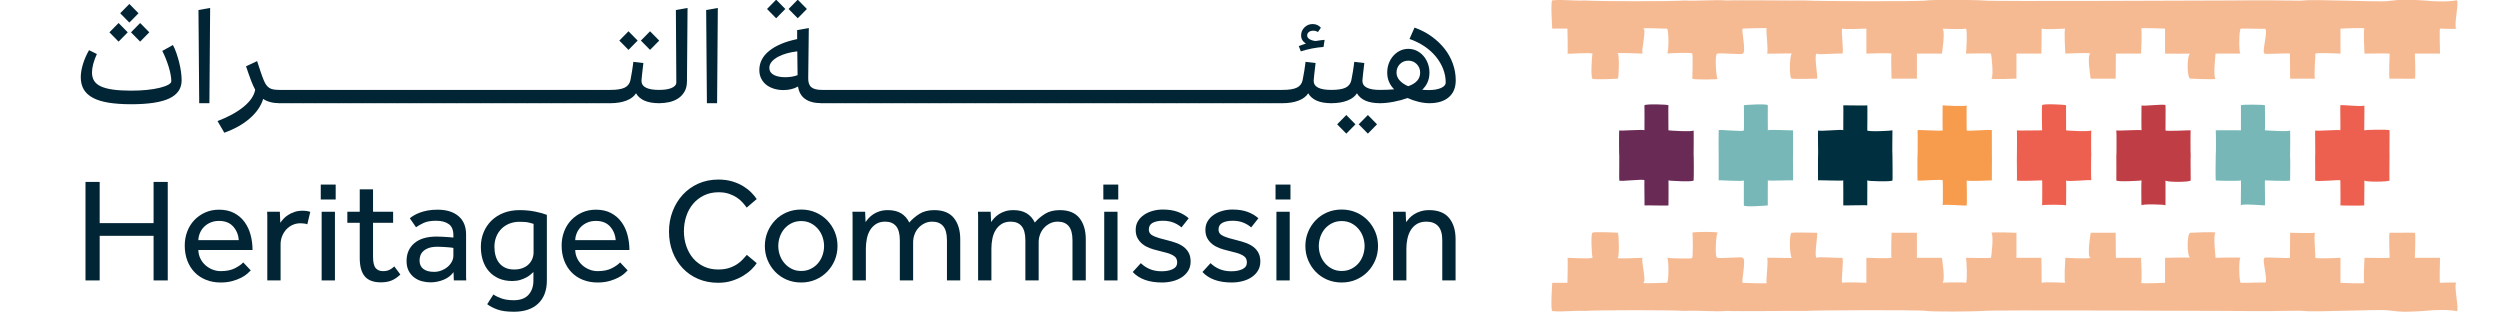 <svg width="2560" height="319" viewBox="0 0 2560 319" fill="none" xmlns="http://www.w3.org/2000/svg">
<g clip-path="url(#clip0_8_8)">
<path d="M143.505 42.615L134.125 33.089L143.505 23.557L152.88 33.089L143.505 42.615ZM132.464 23.109L123.083 13.578L132.464 4.052L141.839 13.578L132.464 23.109ZM121.422 42.615L112.047 33.089L121.422 23.557L130.797 33.089L121.422 42.615ZM177.078 46.089C178.385 48.51 179.568 51.26 180.63 54.333C181.687 57.411 182.62 60.536 183.427 63.708C184.234 66.885 184.865 70.088 185.318 73.312C185.771 76.542 186 79.51 186 82.24C186 90.604 181.812 96.781 173.448 100.76C165.078 104.745 152.068 106.74 134.427 106.74C125.453 106.74 117.719 106.203 111.214 105.146C104.708 104.089 99.344 102.427 95.109 100.156C90.875 97.885 87.75 95.016 85.734 91.536C83.713 88.062 82.708 83.896 82.708 79.057C82.708 74.927 83.463 70.417 84.974 65.526C86.49 60.635 88.552 55.922 91.177 51.385L99.193 55.312C97.578 58.849 96.344 62.219 95.484 65.448C94.625 68.682 94.203 71.599 94.203 74.219C94.203 77.547 94.932 80.401 96.396 82.766C97.854 85.135 100.198 87.052 103.427 88.51C106.651 89.974 110.807 91.062 115.901 91.766C120.995 92.469 127.172 92.823 134.427 92.823C140.073 92.823 145.391 92.573 150.38 92.068C155.375 91.562 159.708 90.854 163.391 89.948C167.068 89.042 169.99 88.01 172.161 86.849C174.328 85.693 175.411 84.453 175.411 83.141C175.411 81.229 175.182 79.01 174.729 76.49C174.281 73.969 173.62 71.323 172.766 68.547C171.906 65.776 170.927 62.984 169.818 60.151C168.708 57.339 167.495 54.661 166.187 52.141L177.078 46.089Z" fill="#022535"/>
<path d="M203.995 105.677L203.234 10.255L215.188 8.135L214.432 105.677H203.995Z" fill="#022535"/>
<path d="M286.266 105.677C279.406 105.677 273.812 104.214 269.479 101.292C267.255 108.547 262.719 115.177 255.865 121.177C249.01 127.177 240.292 132.089 229.703 135.922L222.745 123.979C233.839 119.74 242.755 114.849 249.516 109.307C256.271 103.76 260.198 97.964 261.307 91.912C259.896 89.292 258.458 86.068 257 82.24C255.542 78.406 253.849 73.615 251.932 67.87L263.276 62.573C264.484 66.307 265.719 70.037 266.979 73.771C268.24 77.495 269.224 80.172 269.932 81.787C270.734 83.802 271.594 85.464 272.5 86.771C273.406 88.083 274.469 89.141 275.677 89.948C276.885 90.76 278.349 91.312 280.062 91.609C281.776 91.912 283.844 92.062 286.266 92.062L288.682 93.578V104.167L286.266 105.677Z" fill="#022535"/>
<path d="M283.844 104.167V93.578L286.266 92.068H298.359L300.781 93.578V104.167L298.359 105.677H286.266L283.844 104.167Z" fill="#022535"/>
<path d="M295.938 104.167V93.578L298.359 92.068H310.458L312.875 93.578V104.167L310.458 105.677H298.359L295.938 104.167Z" fill="#022535"/>
<path d="M308.036 104.167V93.578L310.453 92.068H322.552L324.974 93.578V104.167L322.552 105.677H310.453L308.036 104.167Z" fill="#022535"/>
<path d="M320.13 104.167V93.578L322.552 92.068H334.651L337.068 93.578V104.167L334.651 105.677H322.552L320.13 104.167Z" fill="#022535"/>
<path d="M332.229 104.167V93.578L334.646 92.068H346.745L349.167 93.578V104.167L346.745 105.677H334.646L332.229 104.167Z" fill="#022535"/>
<path d="M344.328 104.167V93.578L346.745 92.068H358.844L361.266 93.578V104.167L358.844 105.677H346.745L344.328 104.167Z" fill="#022535"/>
<path d="M356.422 104.167V93.578L358.844 92.068H370.943L373.359 93.578V104.167L370.943 105.677H358.844L356.422 104.167Z" fill="#022535"/>
<path d="M368.521 104.167V93.578L370.937 92.068H383.036L385.458 93.578V104.167L383.036 105.677H370.937L368.521 104.167Z" fill="#022535"/>
<path d="M380.615 104.167V93.578L383.036 92.068H395.135L397.552 93.578V104.167L395.135 105.677H383.036L380.615 104.167Z" fill="#022535"/>
<path d="M392.708 104.167V93.578L395.13 92.068H407.229L409.651 93.578V104.167L407.229 105.677H395.13L392.708 104.167Z" fill="#022535"/>
<path d="M404.807 104.167V93.578L407.224 92.068H419.328L421.745 93.578V104.167L419.328 105.677H407.224L404.807 104.167Z" fill="#022535"/>
<path d="M416.901 104.167V93.578L419.323 92.068H431.422L433.844 93.578V104.167L431.422 105.677H419.323L416.901 104.167Z" fill="#022535"/>
<path d="M429 104.167V93.578L431.422 92.068H443.516L445.938 93.578V104.167L443.516 105.677H431.422L429 104.167Z" fill="#022535"/>
<path d="M441.094 104.167V93.578L443.516 92.068H455.615L458.036 93.578V104.167L455.615 105.677H443.516L441.094 104.167Z" fill="#022535"/>
<path d="M453.193 104.167V93.578L455.615 92.068H467.714L470.135 93.578V104.167L467.714 105.677H455.615L453.193 104.167Z" fill="#022535"/>
<path d="M465.292 104.167V93.578L467.708 92.068H479.807L482.229 93.578V104.167L479.807 105.677H467.708L465.292 104.167Z" fill="#022535"/>
<path d="M477.385 104.167V93.578L479.807 92.068H491.906L494.323 93.578V104.167L491.906 105.677H479.807L477.385 104.167Z" fill="#022535"/>
<path d="M489.484 104.167V93.578L491.901 92.068H504L506.422 93.578V104.167L504 105.677H491.901L489.484 104.167Z" fill="#022535"/>
<path d="M501.578 104.167V93.578L504 92.068H516.099L518.516 93.578V104.167L516.099 105.677H504L501.578 104.167Z" fill="#022535"/>
<path d="M513.677 104.167V93.578L516.094 92.068H528.193L530.615 93.578V104.167L528.193 105.677H516.094L513.677 104.167Z" fill="#022535"/>
<path d="M525.771 104.167V93.578L528.193 92.068H540.292L542.708 93.578V104.167L540.292 105.677H528.193L525.771 104.167Z" fill="#022535"/>
<path d="M537.87 104.167V93.578L540.292 92.068H552.391L554.807 93.578V104.167L552.391 105.677H540.292L537.87 104.167Z" fill="#022535"/>
<path d="M549.964 104.167V93.578L552.385 92.068H564.484L566.906 93.578V104.167L564.484 105.677H552.385L549.964 104.167Z" fill="#022535"/>
<path d="M562.062 104.167V93.578L564.484 92.068H576.583L579 93.578V104.167L576.583 105.677H564.484L562.062 104.167Z" fill="#022535"/>
<path d="M574.156 104.167V93.578L576.578 92.068H588.677L591.099 93.578V104.167L588.677 105.677H576.578L574.156 104.167Z" fill="#022535"/>
<path d="M586.255 104.167V93.578L588.677 92.068H600.771L603.193 93.578V104.167L600.771 105.677H588.677L586.255 104.167Z" fill="#022535"/>
<path d="M598.349 104.167V93.578L600.771 92.068H612.87L615.292 93.578V104.167L612.87 105.677H600.771L598.349 104.167Z" fill="#022535"/>
<path d="M610.448 104.167V93.578L612.865 92.068H624.964L627.385 93.578V104.167L624.964 105.677H612.865L610.448 104.167Z" fill="#022535"/>
<path d="M665.646 51.083L656.266 41.557L665.646 32.026L675.021 41.557L665.646 51.083ZM643.568 51.083L634.187 41.557L643.568 32.026L652.943 41.557L643.568 51.083ZM674.87 105.677C663.073 105.677 655.208 102.302 651.276 95.542C649.26 98.776 645.958 101.266 641.37 103.026C636.786 104.797 631.312 105.677 624.964 105.677L622.542 104.167V93.578L624.964 92.068C631.516 92.068 636.38 91.307 639.557 89.802C642.734 88.281 644.719 85.766 645.531 82.24C645.729 81.125 645.984 79.74 646.286 78.073C646.589 76.417 646.891 74.724 647.193 73.01C647.495 71.297 647.745 69.583 647.953 67.87C648.151 66.156 648.354 64.641 648.557 63.333L658.839 64.547C658.333 68.776 657.88 72.656 657.479 76.188C657.073 79.719 656.87 81.885 656.87 82.688C656.87 88.943 662.87 92.068 674.87 92.068L677.292 93.578V104.167L674.87 105.677Z" fill="#022535"/>
<path d="M672.448 104.167V93.578L674.865 92.068C676.984 92.068 679.104 91.943 681.219 91.693C683.339 91.438 685.224 91.01 686.891 90.401C688.552 89.797 689.911 88.995 690.974 87.984C692.031 86.974 692.562 85.766 692.562 84.349L692.104 10.255L704.057 8.135L703.448 83.141C703.448 87.38 702.62 90.932 700.953 93.802C699.292 96.677 697.12 99 694.453 100.76C691.781 102.531 688.755 103.781 685.38 104.547C682 105.302 678.495 105.677 674.865 105.677L672.448 104.167Z" fill="#022535"/>
<path d="M723.87 105.677L723.109 10.255L735.057 8.135L734.302 105.677H723.87Z" fill="#022535"/>
<path d="M816.875 18.714L807.5 9.193L816.875 -0.333L826.25 9.193L816.875 18.714ZM804.021 79.057C808.859 79.057 813.094 78.354 816.724 76.943L816.417 52.594C812.687 52.995 809.109 53.677 805.682 54.641C802.25 55.599 799.203 56.807 796.531 58.266C793.859 59.729 791.745 61.391 790.182 63.255C788.62 65.125 787.838 67.162 787.838 69.38C787.838 71.198 788.266 72.708 789.125 73.917C789.979 75.125 791.167 76.109 792.677 76.865C794.187 77.62 795.927 78.177 797.891 78.531C799.859 78.885 801.901 79.057 804.021 79.057ZM794.792 18.714L785.417 9.193L794.792 -0.333L804.172 9.193L794.792 18.714ZM841.521 105.677C827.005 105.677 818.891 99.984 817.177 88.589C812.943 91.01 807.948 92.219 802.203 92.219C798.776 92.219 795.573 91.766 792.604 90.854C789.625 89.948 787.031 88.641 784.812 86.927C782.594 85.208 780.828 83.068 779.521 80.495C778.208 77.927 777.552 75.031 777.552 71.797C777.552 64.037 780.958 57.432 787.766 51.99C794.568 46.542 804.068 42.562 816.271 40.042V30.812L828.219 28.703L827.615 79.969C827.51 84.307 828.568 87.401 830.786 89.271C833.005 91.135 836.583 92.068 841.521 92.068L843.943 93.578V104.167L841.521 105.677Z" fill="#022535"/>
<path d="M839.099 104.167V93.578L841.521 92.068H853.62L856.036 93.578V104.167L853.62 105.677H841.521L839.099 104.167Z" fill="#022535"/>
<path d="M851.198 104.167V93.578L853.62 92.068H865.719L868.135 93.578V104.167L865.719 105.677H853.62L851.198 104.167Z" fill="#022535"/>
<path d="M863.297 104.167V93.578L865.714 92.068H877.813L880.234 93.578V104.167L877.813 105.677H865.714L863.297 104.167Z" fill="#022535"/>
<path d="M875.391 104.167V93.578L877.813 92.068H889.911L892.328 93.578V104.167L889.911 105.677H877.813L875.391 104.167Z" fill="#022535"/>
<path d="M887.49 104.167V93.578L889.906 92.068H902.005L904.427 93.578V104.167L902.005 105.677H889.906L887.49 104.167Z" fill="#022535"/>
<path d="M899.589 104.167V93.578L902.005 92.068H914.104L916.526 93.578V104.167L914.104 105.677H902.005L899.589 104.167Z" fill="#022535"/>
<path d="M911.682 104.167V93.578L914.099 92.068H926.198L928.62 93.578V104.167L926.198 105.677H914.099L911.682 104.167Z" fill="#022535"/>
<path d="M923.781 104.167V93.578L926.198 92.068H938.297L940.719 93.578V104.167L938.297 105.677H926.198L923.781 104.167Z" fill="#022535"/>
<path d="M935.875 104.167V93.578L938.292 92.068H950.391L952.813 93.578V104.167L950.391 105.677H938.292L935.875 104.167Z" fill="#022535"/>
<path d="M947.969 104.167V93.578L950.391 92.068H962.49L964.911 93.578V104.167L962.49 105.677H950.391L947.969 104.167Z" fill="#022535"/>
<path d="M960.068 104.167V93.578L962.49 92.068H974.588L977.01 93.578V104.167L974.588 105.677H962.49L960.068 104.167Z" fill="#022535"/>
<path d="M972.161 104.167V93.578L974.583 92.068H986.682L989.104 93.578V104.167L986.682 105.677H974.583L972.161 104.167Z" fill="#022535"/>
<path d="M984.26 104.167V93.578L986.682 92.068H998.781L1001.2 93.578V104.167L998.781 105.677H986.682L984.26 104.167Z" fill="#022535"/>
<path d="M996.354 104.167V93.578L998.776 92.068H1010.88L1013.29 93.578V104.167L1010.88 105.677H998.776L996.354 104.167Z" fill="#022535"/>
<path d="M1008.45 104.167V93.578L1010.88 92.068H1022.97L1025.39 93.578V104.167L1022.97 105.677H1010.88L1008.45 104.167Z" fill="#022535"/>
<path d="M1020.55 104.167V93.578L1022.97 92.068H1035.07L1037.48 93.578V104.167L1035.07 105.677H1022.97L1020.55 104.167Z" fill="#022535"/>
<path d="M1032.65 104.167V93.578L1035.07 92.068H1047.17L1049.58 93.578V104.167L1047.17 105.677H1035.07L1032.65 104.167Z" fill="#022535"/>
<path d="M1044.74 104.167V93.578L1047.17 92.068H1059.27L1061.68 93.578V104.167L1059.27 105.677H1047.17L1044.74 104.167Z" fill="#022535"/>
<path d="M1056.84 104.167V93.578L1059.26 92.068H1071.36L1073.78 93.578V104.167L1071.36 105.677H1059.26L1056.84 104.167Z" fill="#022535"/>
<path d="M1068.94 104.167V93.578L1071.36 92.068H1083.46L1085.88 93.578V104.167L1083.46 105.677H1071.36L1068.94 104.167Z" fill="#022535"/>
<path d="M1081.03 104.167V93.578L1083.45 92.068H1095.55L1097.97 93.578V104.167L1095.55 105.677H1083.45L1081.03 104.167Z" fill="#022535"/>
<path d="M1093.13 104.167V93.578L1095.55 92.068H1107.65L1110.07 93.578V104.167L1107.65 105.677H1095.55L1093.13 104.167Z" fill="#022535"/>
<path d="M1105.23 104.167V93.578L1107.65 92.068H1119.75L1122.17 93.578V104.167L1119.75 105.677H1107.65L1105.23 104.167Z" fill="#022535"/>
<path d="M1117.32 104.167V93.578L1119.74 92.068H1131.84L1134.26 93.578V104.167L1131.84 105.677H1119.74L1117.32 104.167Z" fill="#022535"/>
<path d="M1129.42 104.167V93.578L1131.84 92.068H1143.94L1146.36 93.578V104.167L1143.94 105.677H1131.84L1129.42 104.167Z" fill="#022535"/>
<path d="M1141.52 104.167V93.578L1143.94 92.068H1156.03L1158.45 93.578V104.167L1156.03 105.677H1143.94L1141.52 104.167Z" fill="#022535"/>
<path d="M1153.61 104.167V93.578L1156.04 92.068H1168.13L1170.55 93.578V104.167L1168.13 105.677H1156.04L1153.61 104.167Z" fill="#022535"/>
<path d="M1165.71 104.167V93.578L1168.13 92.068H1180.22L1182.65 93.578V104.167L1180.22 105.677H1168.13L1165.71 104.167Z" fill="#022535"/>
<path d="M1177.81 104.167V93.578L1180.22 92.068H1192.32L1194.74 93.578V104.167L1192.32 105.677H1180.22L1177.81 104.167Z" fill="#022535"/>
<path d="M1189.91 104.167V93.578L1192.32 92.068H1204.42L1206.84 93.578V104.167L1204.42 105.677H1192.32L1189.91 104.167Z" fill="#022535"/>
<path d="M1202 104.167V93.578L1204.42 92.068H1216.52L1218.94 93.578V104.167L1216.52 105.677H1204.42L1202 104.167Z" fill="#022535"/>
<path d="M1214.1 104.167V93.578L1216.52 92.068H1228.61L1231.04 93.578V104.167L1228.61 105.677H1216.52L1214.1 104.167Z" fill="#022535"/>
<path d="M1226.19 104.167V93.578L1228.61 92.068H1240.71L1243.13 93.578V104.167L1240.71 105.677H1228.61L1226.19 104.167Z" fill="#022535"/>
<path d="M1238.29 104.167V93.578L1240.71 92.068H1252.81L1255.23 93.578V104.167L1252.81 105.677H1240.71L1238.29 104.167Z" fill="#022535"/>
<path d="M1250.38 104.167V93.578L1252.8 92.068H1264.9L1267.32 93.578V104.167L1264.9 105.677H1252.8L1250.38 104.167Z" fill="#022535"/>
<path d="M1262.48 104.167V93.578L1264.9 92.068H1277L1279.42 93.578V104.167L1277 105.677H1264.9L1262.48 104.167Z" fill="#022535"/>
<path d="M1274.57 104.167V93.578L1276.99 92.068H1289.09L1291.52 93.578V104.167L1289.09 105.677H1276.99L1274.57 104.167Z" fill="#022535"/>
<path d="M1286.68 104.167V93.578L1289.09 92.068H1301.19L1303.61 93.578V104.167L1301.19 105.677H1289.09L1286.68 104.167Z" fill="#022535"/>
<path d="M1298.78 104.167V93.578L1301.19 92.068H1313.29L1315.71 93.578V104.167L1313.29 105.677H1301.19L1298.78 104.167Z" fill="#022535"/>
<path d="M1355.32 48.062C1347.36 48.661 1339.6 50.172 1332.04 52.594L1329.92 47.151C1331.33 46.646 1332.65 46.193 1333.85 45.786C1335.06 45.391 1336.22 44.984 1337.33 44.578C1334.01 42.667 1332.34 39.891 1332.34 36.266C1332.34 33.036 1333.51 30.287 1335.82 28.021C1338.14 25.755 1340.91 24.62 1344.14 24.62C1347.56 24.62 1350.39 25.88 1352.6 28.396L1349.58 32.786C1348.07 31.88 1346.45 31.422 1344.74 31.422C1342.93 31.422 1341.44 31.88 1340.28 32.786C1339.12 33.688 1338.54 34.854 1338.54 36.266C1338.54 37.776 1339.32 39.036 1340.89 40.047C1342.45 41.052 1344.54 41.703 1347.16 42.01C1348.88 41.703 1350.48 41.453 1352 41.255C1353.52 41.052 1354.97 40.901 1356.39 40.802L1355.32 48.062Z" fill="#022535"/>
<path d="M1363.19 105.677C1351.4 105.677 1343.54 102.302 1339.6 95.542C1337.58 98.776 1334.28 101.266 1329.7 103.031C1325.11 104.797 1319.64 105.677 1313.29 105.677L1310.86 104.167V93.578L1313.29 92.062C1319.84 92.062 1324.7 91.312 1327.88 89.802C1331.05 88.281 1333.05 85.766 1333.85 82.24C1334.05 81.125 1334.31 79.74 1334.61 78.073C1334.91 76.417 1335.21 74.724 1335.52 73.01C1335.82 71.297 1336.07 69.583 1336.28 67.87C1336.47 66.156 1336.68 64.641 1336.88 63.333L1347.16 64.547C1346.66 68.776 1346.2 72.656 1345.8 76.188C1345.4 79.719 1345.2 81.885 1345.2 82.688C1345.2 88.943 1351.19 92.062 1363.19 92.062L1365.61 93.578V104.167L1363.19 105.677Z" fill="#022535"/>
<path d="M1400.7 136.833L1391.32 127.302L1400.7 117.776L1410.07 127.302L1400.7 136.833ZM1378.62 136.833L1369.24 127.302L1378.62 117.776L1387.99 127.302L1378.62 136.833ZM1413.1 105.677C1401.3 105.677 1393.44 102.302 1389.51 95.542C1387.49 98.776 1384.19 101.266 1379.6 103.026C1375.01 104.797 1369.54 105.677 1363.19 105.677L1360.78 104.167V93.578L1363.19 92.068C1369.74 92.068 1374.61 91.307 1377.79 89.802C1380.96 88.281 1382.95 85.766 1383.76 82.24C1383.96 81.125 1384.22 79.74 1384.52 78.073C1384.82 76.417 1385.12 74.724 1385.43 73.01C1385.73 71.297 1385.97 69.583 1386.18 67.87C1386.38 66.156 1386.58 64.641 1386.78 63.333L1397.07 64.547C1396.56 68.776 1396.11 72.656 1395.71 76.188C1395.3 79.719 1395.1 81.885 1395.1 82.688C1395.1 88.943 1401.1 92.068 1413.1 92.068L1415.52 93.578V104.167L1413.1 105.677Z" fill="#022535"/>
<path d="M1430.03 74.37C1430.03 77.297 1431.09 79.943 1433.21 82.312C1435.33 84.682 1438.24 86.677 1441.98 88.281C1450.15 85.463 1454.23 80.823 1454.23 74.37C1454.23 70.948 1453.07 68.042 1450.75 65.677C1448.43 63.307 1445.56 62.125 1442.13 62.125C1438.7 62.125 1435.83 63.281 1433.51 65.599C1431.19 67.917 1430.03 70.844 1430.03 74.37ZM1463.76 74.37C1463.76 81.432 1461.29 87.276 1456.34 91.912C1457.46 92.016 1458.56 92.094 1459.67 92.141C1460.78 92.198 1461.94 92.219 1463.16 92.219C1468.19 92.219 1472.32 91.516 1475.56 90.099C1478.78 88.693 1480.4 86.823 1480.4 84.505C1480.4 79.667 1479.51 75 1477.74 70.516C1475.98 66.031 1473.49 61.818 1470.26 57.885C1467.04 53.958 1463.13 50.453 1458.54 47.38C1453.95 44.302 1448.89 41.807 1443.34 39.891L1448.48 28.25C1454.94 30.562 1460.76 33.594 1465.95 37.318C1471.14 41.052 1475.58 45.26 1479.26 49.948C1482.94 54.641 1485.76 59.729 1487.73 65.219C1489.69 70.719 1490.68 76.385 1490.68 82.24C1490.68 89.698 1488.31 95.469 1483.57 99.552C1478.83 103.635 1472.17 105.677 1463.6 105.677C1460.18 105.677 1456.5 105.198 1452.57 104.24C1448.64 103.286 1444.9 102 1441.38 100.38C1436.84 102 1432.05 103.286 1427.01 104.24C1421.96 105.198 1417.33 105.677 1413.09 105.677L1410.67 104.167V93.578L1413.09 92.068C1415.71 92.068 1418.23 92.016 1420.66 91.912C1423.07 91.818 1425.39 91.662 1427.61 91.463C1422.87 86.724 1420.51 81.031 1420.51 74.37C1420.51 70.948 1421.06 67.771 1422.17 64.844C1423.28 61.922 1424.81 59.354 1426.78 57.13C1428.75 54.917 1431.04 53.177 1433.66 51.911C1436.28 50.656 1439.1 50.026 1442.13 50.026C1445.16 50.026 1447.97 50.656 1450.6 51.911C1453.22 53.177 1455.52 54.917 1457.48 57.13C1459.45 59.354 1460.98 61.948 1462.09 64.922C1463.2 67.896 1463.76 71.042 1463.76 74.37Z" fill="#022535"/>
<path d="M87.547 186.286H102.068V228.479H157.266V186.286H171.781V287.156H157.266V241.484H102.068V287.156H87.547V186.286Z" fill="#022535"/>
<path d="M244.526 245.87C244.12 240.422 242.203 235.786 238.781 231.953C235.349 228.125 230.51 226.214 224.26 226.214C221.031 226.214 218.135 226.766 215.562 227.875C212.995 228.984 210.802 230.443 208.984 232.26C207.172 234.073 205.76 236.167 204.75 238.536C203.745 240.906 203.187 243.349 203.089 245.87H244.526ZM256.776 276.875C255.969 277.781 254.755 278.943 253.146 280.349C251.531 281.766 249.443 283.125 246.87 284.432C244.302 285.745 241.276 286.88 237.797 287.839C234.318 288.797 230.359 289.276 225.922 289.276C220.479 289.276 215.49 288.365 210.953 286.552C206.417 284.734 202.531 282.167 199.307 278.839C196.078 275.51 193.583 271.526 191.823 266.896C190.057 262.25 189.177 257.115 189.177 251.464C189.177 246.323 190.031 241.51 191.745 237.021C193.458 232.542 195.88 228.656 199.005 225.375C202.13 222.104 205.833 219.51 210.12 217.589C214.406 215.677 219.12 214.714 224.26 214.714C230.307 214.714 235.5 215.88 239.839 218.198C244.172 220.51 247.724 223.583 250.5 227.422C253.271 231.255 255.312 235.641 256.625 240.578C257.932 245.516 258.589 250.661 258.589 256.005H203.089C203.187 259.125 203.87 262.005 205.13 264.62C206.391 267.245 208.078 269.51 210.193 271.427C212.312 273.344 214.734 274.854 217.453 275.964C220.177 277.078 223.052 277.63 226.073 277.63C232.021 277.63 236.911 276.625 240.745 274.604C244.578 272.589 247.349 270.62 249.062 268.703L256.776 276.875Z" fill="#022535"/>
<path d="M273.714 287.156V221.219C273.714 220.307 273.661 218.849 273.562 216.833H286.568L287.021 228.177C287.828 226.964 288.885 225.63 290.198 224.167C291.505 222.703 293.094 221.37 294.964 220.161C296.823 218.953 298.995 217.917 301.464 217.063C303.938 216.203 306.781 215.776 310.01 215.776C311.521 215.776 312.906 215.88 314.167 216.078C315.427 216.281 316.615 216.583 317.724 216.984L314.698 229.688C312.885 228.984 310.563 228.63 307.74 228.63C304.813 228.63 302.12 229.188 299.646 230.297C297.177 231.401 295.036 232.943 293.224 234.906C291.406 236.87 289.974 239.167 288.911 241.786C287.854 244.411 287.323 247.182 287.323 250.104V287.156H273.714Z" fill="#022535"/>
<path d="M329.365 216.833H342.974V287.156H329.365V216.833ZM328.458 189.005H343.734V204.281H328.458V189.005Z" fill="#022535"/>
<path d="M368.38 228.177H355.677V216.833H368.38V193.844H381.99V216.833H402.557V228.177H381.99V262.807C381.99 268.453 382.875 272.333 384.635 274.453C386.401 276.573 388.896 277.63 392.125 277.63C394.745 277.63 396.911 277.224 398.625 276.422C400.339 275.609 402.052 274.401 403.766 272.792L409.969 281.104C407.042 283.927 404.047 285.974 400.969 287.234C397.896 288.49 394.24 289.12 390.005 289.12C382.542 289.12 377.078 287.109 373.599 283.073C370.12 279.042 368.38 272.74 368.38 264.167V228.177Z" fill="#022535"/>
<path d="M464.255 253.885C463.854 253.781 463.073 253.656 461.911 253.505C460.75 253.359 459.417 253.234 457.906 253.13C456.391 253.026 454.781 252.927 453.068 252.828C451.349 252.729 449.687 252.677 448.078 252.677C444.24 252.677 441.146 253.13 438.776 254.036C436.406 254.943 434.542 256.078 433.177 257.443C431.818 258.797 430.885 260.307 430.38 261.974C429.875 263.635 429.625 265.229 429.625 266.74C429.625 270.573 430.932 273.469 433.557 275.438C436.177 277.401 439.807 278.385 444.448 278.385C447.062 278.385 449.562 277.927 451.932 277.021C454.297 276.12 456.391 274.906 458.208 273.391C460.021 271.88 461.484 270.12 462.594 268.104C463.703 266.083 464.255 264.021 464.255 261.901V253.885ZM464.411 278.688C461.786 282.219 458.333 284.839 454.052 286.552C449.766 288.26 445.354 289.12 440.818 289.12C437.891 289.12 434.995 288.745 432.12 287.99C429.245 287.234 426.625 285.974 424.255 284.203C421.885 282.448 419.969 280.172 418.51 277.401C417.047 274.63 416.318 271.229 416.318 267.193C416.318 259.635 418.964 253.583 424.255 249.047C429.552 244.505 437.187 242.24 447.167 242.24C448.781 242.24 450.495 242.292 452.312 242.396C454.125 242.49 455.839 242.594 457.453 242.693C459.062 242.797 460.474 242.901 461.687 242.995C462.896 243.099 463.75 243.198 464.255 243.297V240.729C464.255 235.484 462.672 231.734 459.495 229.458C456.318 227.193 452.005 226.057 446.562 226.057C441.219 226.057 436.984 226.792 433.859 228.25C430.734 229.714 428.115 231.198 426 232.714L419.646 223.49C420.854 222.479 422.312 221.474 424.031 220.464C425.745 219.458 427.76 218.526 430.078 217.667C432.396 216.807 435.016 216.104 437.943 215.547C440.865 214.99 444.24 214.714 448.078 214.714C457.151 214.714 464.281 216.906 469.474 221.292C474.667 225.682 477.266 231.906 477.266 239.974V283.604C477.266 284.557 477.312 285.745 477.417 287.156H464.714L464.411 278.688Z" fill="#022535"/>
<path d="M546.375 229.234C545.469 228.932 543.932 228.505 541.766 227.948C539.594 227.396 536.344 227.12 532.01 227.12C528.177 227.12 524.698 227.75 521.578 229.005C518.448 230.266 515.75 232.031 513.484 234.302C511.214 236.573 509.453 239.271 508.193 242.396C506.927 245.521 506.297 248.948 506.297 252.677C506.297 255.901 506.682 258.927 507.438 261.745C508.193 264.578 509.401 267.042 511.068 269.156C512.729 271.276 514.818 272.943 517.344 274.151C519.859 275.365 522.938 275.964 526.568 275.964C529.891 275.964 532.813 275.458 535.339 274.453C537.854 273.448 539.922 272.104 541.536 270.443C543.151 268.776 544.359 266.917 545.167 264.849C545.974 262.786 546.375 260.641 546.375 258.422V229.234ZM505.245 301.526C507.563 303.135 510.406 304.521 513.786 305.682C517.161 306.844 521.271 307.422 526.115 307.422C532.865 307.422 537.906 305.552 541.234 301.828C544.563 298.094 546.224 293.203 546.224 287.156V278.536C545.521 279.141 544.589 279.974 543.427 281.031C542.266 282.089 540.802 283.099 539.042 284.052C537.276 285.016 535.188 285.87 532.766 286.625C530.349 287.38 527.573 287.76 524.448 287.76C519.307 287.76 514.745 286.88 510.76 285.115C506.781 283.349 503.427 280.932 500.703 277.854C497.984 274.781 495.917 271.099 494.505 266.813C493.094 262.531 492.391 257.87 492.391 252.828C492.391 247.38 493.344 242.365 495.26 237.781C497.172 233.193 499.87 229.208 503.349 225.828C506.828 222.458 510.99 219.833 515.828 217.969C520.667 216.104 526.063 215.167 532.01 215.167C537.755 215.167 543.099 215.672 548.042 216.682C552.979 217.693 556.964 218.797 559.99 220.005V287.156C559.99 297.339 557.036 305.229 551.141 310.823C545.245 316.422 536.948 319.219 526.26 319.219C519.104 319.219 513.406 318.438 509.172 316.875C504.938 315.307 501.51 313.521 498.891 311.505L505.245 301.526Z" fill="#022535"/>
<path d="M630.458 245.87C630.057 240.422 628.141 235.786 624.714 231.953C621.286 228.125 616.443 226.214 610.193 226.214C606.969 226.214 604.068 226.766 601.495 227.875C598.927 228.984 596.734 230.443 594.922 232.26C593.104 234.073 591.693 236.167 590.688 238.536C589.677 240.906 589.12 243.349 589.021 245.87H630.458ZM642.708 276.875C641.901 277.781 640.693 278.943 639.083 280.349C637.464 281.766 635.375 283.125 632.807 284.432C630.234 285.745 627.208 286.88 623.729 287.839C620.25 288.797 616.292 289.276 611.859 289.276C606.417 289.276 601.422 288.365 596.885 286.552C592.349 284.734 588.469 282.167 585.24 278.839C582.016 275.51 579.516 271.526 577.755 266.896C575.99 262.25 575.109 257.115 575.109 251.464C575.109 246.323 575.964 241.51 577.682 237.021C579.391 232.542 581.813 228.656 584.938 225.375C588.063 222.104 591.766 219.51 596.057 217.589C600.339 215.677 605.052 214.714 610.193 214.714C616.245 214.714 621.438 215.88 625.771 218.198C630.104 220.51 633.661 223.583 636.432 227.422C639.208 231.255 641.25 235.641 642.557 240.578C643.865 245.516 644.526 250.661 644.526 256.005H589.021C589.12 259.125 589.802 262.005 591.063 264.62C592.323 267.245 594.016 269.51 596.13 271.427C598.25 273.344 600.667 274.854 603.391 275.964C606.115 277.078 608.984 277.63 612.01 277.63C617.958 277.63 622.849 276.625 626.677 274.604C630.51 272.589 633.281 270.62 634.995 268.703L642.708 276.875Z" fill="#022535"/>
<path d="M774.885 269.458C773.776 271.276 772.062 273.344 769.745 275.661C767.422 277.979 764.604 280.172 761.276 282.24C757.948 284.307 754.115 286.047 749.781 287.453C745.448 288.87 740.656 289.573 735.417 289.573C727.953 289.573 721.146 288.26 715 285.646C708.849 283.026 703.552 279.37 699.12 274.682C694.682 269.99 691.229 264.443 688.76 258.042C686.286 251.641 685.052 244.661 685.052 237.099C685.052 229.74 686.286 222.828 688.76 216.38C691.229 209.932 694.682 204.281 699.12 199.437C703.552 194.599 708.875 190.802 715.073 188.021C721.276 185.25 728.156 183.865 735.719 183.865C741.057 183.865 745.849 184.526 750.083 185.828C754.318 187.141 758.026 188.776 761.203 190.745C764.375 192.714 767.099 194.854 769.365 197.172C771.635 199.49 773.474 201.714 774.885 203.823L764.604 212.599C763.396 210.885 761.958 209.099 760.292 207.229C758.63 205.365 756.635 203.677 754.318 202.167C752 200.651 749.328 199.396 746.307 198.38C743.281 197.375 739.802 196.875 735.87 196.875C730.323 196.875 725.359 197.927 720.974 200.047C716.583 202.167 712.859 205.036 709.781 208.661C706.703 212.292 704.359 216.531 702.75 221.37C701.135 226.208 700.328 231.354 700.328 236.792C700.328 242.24 701.161 247.359 702.823 252.146C704.49 256.932 706.833 261.094 709.859 264.62C712.88 268.156 716.557 270.927 720.896 272.943C725.229 274.958 730.068 275.964 735.417 275.964C739.953 275.964 743.859 275.385 747.135 274.224C750.411 273.068 753.182 271.682 755.453 270.068C757.724 268.453 759.583 266.812 761.047 265.151C762.505 263.49 763.745 262.104 764.755 260.99L774.885 269.458Z" fill="#022535"/>
<path d="M820.406 277.474C824.036 277.474 827.313 276.75 830.234 275.281C833.161 273.823 835.63 271.906 837.646 269.542C839.661 267.172 841.203 264.448 842.26 261.37C843.318 258.297 843.849 255.146 843.849 251.917C843.849 248.797 843.318 245.693 842.26 242.615C841.203 239.542 839.635 236.792 837.573 234.375C835.505 231.953 833.031 230.016 830.161 228.552C827.286 227.094 824.036 226.359 820.406 226.359C816.776 226.359 813.5 227.094 810.578 228.552C807.651 230.016 805.182 231.932 803.167 234.297C801.146 236.667 799.609 239.396 798.557 242.469C797.495 245.542 796.964 248.693 796.964 251.917C796.964 255.146 797.495 258.271 798.557 261.297C799.609 264.323 801.172 267.042 803.24 269.458C805.307 271.88 807.781 273.823 810.651 275.281C813.526 276.75 816.776 277.474 820.406 277.474ZM820.406 289.276C814.964 289.276 809.974 288.292 805.432 286.328C800.896 284.359 796.99 281.661 793.714 278.229C790.438 274.807 787.865 270.844 786 266.359C784.135 261.88 783.203 257.057 783.203 251.917C783.203 246.781 784.135 241.964 786 237.474C787.865 232.995 790.438 229.036 793.714 225.604C796.99 222.177 800.896 219.479 805.432 217.516C809.974 215.552 814.964 214.568 820.406 214.568C825.75 214.568 830.693 215.552 835.229 217.516C839.766 219.479 843.698 222.177 847.026 225.604C850.349 229.036 852.948 232.995 854.813 237.474C856.677 241.964 857.609 246.781 857.609 251.917C857.609 257.057 856.677 261.88 854.813 266.359C852.948 270.844 850.349 274.807 847.026 278.229C843.698 281.661 839.766 284.359 835.229 286.328C830.693 288.292 825.75 289.276 820.406 289.276Z" fill="#022535"/>
<path d="M873.036 287.156V221.292C873.036 220.339 872.984 218.849 872.885 216.833H885.891L886.344 227.422C887.151 226.208 888.208 224.875 889.521 223.411C890.828 221.953 892.391 220.615 894.208 219.406C896.026 218.198 898.167 217.182 900.635 216.38C903.109 215.573 905.953 215.167 909.182 215.167C914.63 215.167 919.141 216.255 922.719 218.422C926.297 220.594 929.089 223.74 931.109 227.875C933.927 224.547 937.385 221.599 941.469 219.026C945.552 216.458 950.62 215.167 956.667 215.167C965.74 215.167 972.448 217.865 976.781 223.26C981.115 228.651 983.286 235.891 983.286 244.958V287.156H969.677V246.021C969.677 239.469 968.385 234.656 965.818 231.578C963.245 228.505 959.49 226.964 954.547 226.964C951.724 226.964 949.13 227.547 946.76 228.703C944.391 229.865 942.323 231.401 940.562 233.318C938.797 235.229 937.432 237.474 936.479 240.047C935.521 242.615 935.042 245.318 935.042 248.135V287.156H921.432V246.021C921.432 239.469 920.146 234.656 917.578 231.578C915 228.505 911.302 226.964 906.458 226.964C902.729 226.964 899.604 227.776 897.083 229.385C894.557 231 892.516 233.089 890.958 235.661C889.391 238.229 888.286 241.182 887.63 244.505C886.974 247.839 886.646 251.167 886.646 254.484V287.156H873.036Z" fill="#022535"/>
<path d="M1001.58 287.156V221.292C1001.58 220.339 1001.53 218.849 1001.43 216.833H1014.44L1014.89 227.422C1015.7 226.208 1016.76 224.875 1018.07 223.411C1019.37 221.953 1020.94 220.615 1022.75 219.406C1024.57 218.198 1026.71 217.182 1029.18 216.38C1031.65 215.573 1034.5 215.167 1037.72 215.167C1043.17 215.167 1047.68 216.255 1051.26 218.422C1054.84 220.594 1057.64 223.74 1059.66 227.875C1062.47 224.547 1065.93 221.599 1070.01 219.026C1074.09 216.458 1079.16 215.167 1085.21 215.167C1094.29 215.167 1100.99 217.865 1105.33 223.26C1109.66 228.651 1111.83 235.891 1111.83 244.958V287.156H1098.22V246.021C1098.22 239.469 1096.94 234.656 1094.37 231.578C1091.79 228.505 1088.03 226.964 1083.1 226.964C1080.27 226.964 1077.68 227.547 1075.31 228.703C1072.94 229.865 1070.87 231.401 1069.11 233.318C1067.34 235.229 1065.98 237.474 1065.03 240.047C1064.06 242.615 1063.59 245.318 1063.59 248.135V287.156H1049.98V246.021C1049.98 239.469 1048.69 234.656 1046.12 231.578C1043.55 228.505 1039.84 226.964 1035.01 226.964C1031.27 226.964 1028.15 227.776 1025.62 229.385C1023.1 231 1021.07 233.089 1019.51 235.661C1017.93 238.229 1016.83 241.182 1016.17 244.505C1015.52 247.839 1015.19 251.167 1015.19 254.484V287.156H1001.58Z" fill="#022535"/>
<path d="M1130.73 216.833H1144.34V287.156H1130.73V216.833ZM1129.82 189.005H1145.1V204.281H1129.82V189.005Z" fill="#022535"/>
<path d="M1168.23 269.458C1170.76 271.984 1173.78 274 1177.31 275.51C1180.84 277.021 1184.92 277.781 1189.56 277.781C1194.1 277.781 1197.88 277.047 1200.9 275.589C1203.93 274.125 1205.44 271.828 1205.44 268.703C1205.44 267.094 1205.11 265.708 1204.46 264.547C1203.8 263.385 1202.69 262.354 1201.13 261.443C1199.57 260.536 1197.5 259.708 1194.93 258.953C1192.36 258.198 1189.16 257.365 1185.33 256.458C1182.6 255.849 1179.91 255.042 1177.24 254.042C1174.56 253.026 1172.17 251.693 1170.05 250.031C1167.93 248.365 1166.22 246.349 1164.91 243.979C1163.6 241.609 1162.95 238.766 1162.95 235.437C1162.95 232.01 1163.72 229.005 1165.29 226.437C1166.85 223.865 1168.94 221.703 1171.56 219.932C1174.18 218.172 1177.14 216.833 1180.41 215.927C1183.68 215.021 1187.09 214.568 1190.62 214.568C1196.57 214.568 1201.68 215.344 1205.97 216.906C1210.25 218.474 1214.01 220.667 1217.24 223.49L1209.83 232.865C1207.71 230.948 1205.06 229.333 1201.89 228.026C1198.71 226.714 1195.01 226.057 1190.77 226.057C1186.43 226.057 1182.96 226.766 1180.33 228.177C1177.71 229.594 1176.4 231.906 1176.4 235.135C1176.4 238.156 1178.14 240.401 1181.63 241.859C1185.1 243.323 1189.66 244.714 1195.31 246.026C1198.64 246.828 1201.73 247.76 1204.6 248.818C1207.48 249.875 1210 251.24 1212.17 252.901C1214.34 254.568 1216.05 256.604 1217.31 259.026C1218.57 261.443 1219.2 264.37 1219.2 267.797C1219.2 271.328 1218.39 274.432 1216.79 277.099C1215.17 279.771 1213 282.016 1210.28 283.833C1207.56 285.646 1204.43 287.005 1200.9 287.911C1197.38 288.818 1193.69 289.271 1189.86 289.271C1176.56 289.271 1166.58 285.693 1159.92 278.536L1168.23 269.458Z" fill="#022535"/>
<path d="M1239.61 269.458C1242.14 271.984 1245.16 274 1248.69 275.51C1252.22 277.021 1256.3 277.781 1260.94 277.781C1265.47 277.781 1269.26 277.047 1272.28 275.589C1275.31 274.125 1276.82 271.828 1276.82 268.703C1276.82 267.094 1276.49 265.708 1275.84 264.547C1275.18 263.385 1274.07 262.354 1272.51 261.443C1270.95 260.536 1268.88 259.708 1266.31 258.953C1263.74 258.198 1260.53 257.365 1256.7 256.458C1253.98 255.849 1251.29 255.042 1248.61 254.042C1245.94 253.026 1243.55 251.693 1241.43 250.031C1239.31 248.365 1237.59 246.349 1236.29 243.979C1234.98 241.609 1234.32 238.766 1234.32 235.437C1234.32 232.01 1235.1 229.005 1236.67 226.437C1238.23 223.865 1240.32 221.703 1242.94 219.932C1245.56 218.172 1248.52 216.833 1251.79 215.927C1255.06 215.021 1258.47 214.568 1262 214.568C1267.95 214.568 1273.06 215.344 1277.35 216.906C1281.63 218.474 1285.39 220.667 1288.62 223.49L1281.2 232.865C1279.08 230.948 1276.44 229.333 1273.26 228.026C1270.09 226.714 1266.39 226.057 1262.15 226.057C1257.81 226.057 1254.34 226.766 1251.71 228.177C1249.09 229.594 1247.78 231.906 1247.78 235.135C1247.78 238.156 1249.52 240.401 1253 241.859C1256.48 243.323 1261.04 244.714 1266.69 246.026C1270.02 246.828 1273.11 247.76 1275.98 248.818C1278.86 249.875 1281.38 251.24 1283.55 252.901C1285.71 254.568 1287.43 256.604 1288.69 259.026C1289.95 261.443 1290.58 264.37 1290.58 267.797C1290.58 271.328 1289.77 274.432 1288.16 277.099C1286.55 279.771 1284.38 282.016 1281.66 283.833C1278.94 285.646 1275.81 287.005 1272.28 287.911C1268.75 288.818 1265.07 289.271 1261.24 289.271C1247.93 289.271 1237.95 285.693 1231.3 278.536L1239.61 269.458Z" fill="#022535"/>
<path d="M1307.06 216.833H1320.67V287.156H1307.06V216.833ZM1306.15 189.005H1321.43V204.281H1306.15V189.005Z" fill="#022535"/>
<path d="M1373.9 277.474C1377.53 277.474 1380.81 276.75 1383.73 275.281C1386.66 273.823 1389.13 271.906 1391.15 269.542C1393.16 267.172 1394.7 264.448 1395.76 261.37C1396.82 258.297 1397.34 255.146 1397.34 251.917C1397.34 248.797 1396.82 245.693 1395.76 242.615C1394.7 239.542 1393.14 236.792 1391.07 234.375C1389 231.953 1386.54 230.016 1383.66 228.552C1380.79 227.094 1377.53 226.359 1373.9 226.359C1370.27 226.359 1366.99 227.094 1364.07 228.552C1361.15 230.016 1358.68 231.932 1356.66 234.297C1354.65 236.667 1353.11 239.396 1352.05 242.469C1350.99 245.542 1350.46 248.693 1350.46 251.917C1350.46 255.146 1350.99 258.271 1352.05 261.297C1353.11 264.323 1354.67 267.042 1356.74 269.458C1358.8 271.88 1361.27 273.823 1364.15 275.281C1367.02 276.75 1370.27 277.474 1373.9 277.474ZM1373.9 289.276C1368.46 289.276 1363.47 288.292 1358.93 286.328C1354.4 284.359 1350.48 281.661 1347.21 278.229C1343.93 274.807 1341.36 270.844 1339.5 266.359C1337.63 261.88 1336.7 257.057 1336.7 251.917C1336.7 246.781 1337.63 241.964 1339.5 237.474C1341.36 232.995 1343.93 229.036 1347.21 225.604C1350.48 222.177 1354.4 219.479 1358.93 217.516C1363.47 215.552 1368.46 214.568 1373.9 214.568C1379.24 214.568 1384.19 215.552 1388.72 217.516C1393.26 219.479 1397.2 222.177 1400.52 225.604C1403.85 229.036 1406.44 232.995 1408.31 237.474C1410.17 241.964 1411.1 246.781 1411.1 251.917C1411.1 257.057 1410.17 261.88 1408.31 266.359C1406.44 270.844 1403.85 274.807 1400.52 278.229C1397.2 281.661 1393.26 284.359 1388.72 286.328C1384.19 288.292 1379.24 289.276 1373.9 289.276Z" fill="#022535"/>
<path d="M1426.54 287.156V221.292C1426.54 220.339 1426.48 218.849 1426.38 216.833H1439.39L1439.84 227.422C1440.74 226.208 1441.85 224.875 1443.17 223.411C1444.48 221.953 1446.09 220.615 1448.01 219.406C1449.92 218.198 1452.16 217.182 1454.73 216.38C1457.31 215.573 1460.21 215.167 1463.43 215.167C1472.61 215.167 1479.41 217.844 1483.85 223.182C1488.29 228.526 1490.51 235.786 1490.51 244.958V287.156H1476.89V246.021C1476.89 239.469 1475.48 234.656 1472.66 231.578C1469.83 228.505 1465.85 226.964 1460.71 226.964C1456.78 226.964 1453.5 227.776 1450.88 229.385C1448.26 231 1446.17 233.089 1444.6 235.661C1443.04 238.229 1441.91 241.156 1441.2 244.432C1440.49 247.708 1440.14 251.063 1440.14 254.484V287.156H1426.54Z" fill="#022535"/>
<path d="M2498.59 289.594C2497.85 290.568 2498.57 264.359 2498.59 263.979C2498.59 263.964 2498.57 263.974 2498.56 263.974H2472.82C2472.8 263.974 2472.8 263.979 2472.8 263.964C2472.81 263.635 2473.89 239.203 2472.8 238.354L2472.79 238.349C2471.99 238.063 2447.45 238.474 2447.01 238.354L2446.99 238.349C2445.95 238.021 2446.93 263.469 2447.01 263.964C2447.01 263.974 2447.01 263.974 2447.02 263.979C2447.36 264.323 2421.58 263.979 2421.21 263.974C2421.21 263.964 2421.2 263.974 2421.21 263.974C2421.19 264.339 2419.9 289.859 2421.2 289.594C2421.21 289.594 2421.22 289.599 2421.22 289.604C2421.95 290.802 2397.02 289.604 2396.66 289.594C2396.66 289.594 2396.66 289.583 2396.66 289.568V263.995C2396.66 263.979 2396.67 263.974 2396.66 263.974C2396.32 263.995 2372.6 265.172 2370.91 264.016C2370.91 264.026 2370.91 264.01 2370.91 264.016C2371.23 263.453 2368.96 237.906 2370.86 238.354C2370.82 238.302 2370.69 238.354 2370.69 238.354C2367.47 238.964 2345.41 238.354 2345.08 238.354C2345.07 238.349 2345.08 238.349 2345.08 238.354C2345.08 238.734 2344.98 263.714 2344.9 263.974C2344.9 263.979 2344.89 263.974 2344.89 263.974C2342.98 264.76 2319.01 263.036 2319.31 263.974C2315.11 263.307 2323.03 287.245 2319.47 289.453C2319.46 289.453 2319.45 289.448 2319.45 289.438C2319.24 288.896 2297.96 289.859 2294.56 289.594H2294.55C2292.63 288.521 2292.28 262.75 2294.55 263.974C2294.23 263.375 2269.1 263.964 2268.76 263.974C2268.76 263.974 2268.76 263.979 2268.76 263.964C2268.73 263.677 2266.08 239.802 2268.74 238.354C2268.76 238.354 2268.76 238.349 2268.76 238.339C2268.07 236.917 2240.89 238.557 2242.96 238.354C2239.23 238.479 2239.23 262.635 2242.79 263.974C2245.65 263.391 2217.37 263.964 2217 263.974C2216.99 263.974 2217 263.979 2217 263.995V289.568C2217 289.583 2217.01 289.594 2216.99 289.594C2216.63 289.604 2191.27 290.672 2192.44 289.594C2193.77 289.13 2192.46 264.333 2192.44 263.974C2192.44 263.964 2192.43 263.974 2192.42 263.974H2166.67C2166.66 263.974 2166.65 263.964 2166.65 263.953L2166.47 238.37C2166.47 238.354 2166.46 238.354 2166.45 238.354H2140.88C2140.87 238.354 2140.86 238.349 2140.86 238.354C2140.81 238.667 2136.74 263.073 2140.64 263.964C2140.66 263.964 2140.67 263.99 2140.66 263.995C2138.9 265.276 2115.21 263.995 2114.9 263.974C2114.89 263.974 2114.89 263.964 2114.89 263.979C2114.87 264.344 2113.29 289.755 2114.89 289.594C2117.62 289.792 2094.62 288.344 2090.68 289.578C2090.67 289.583 2090.66 289.578 2090.66 289.563C2090.84 288.396 2090.34 264.333 2090.34 263.974C2090.34 263.964 2090.33 263.974 2090.32 263.974H2064.87C2064.86 263.974 2064.84 263.958 2064.84 263.953V238.37C2064.84 238.354 2064.86 238.354 2064.84 238.349C2064.54 238.344 2040.54 237.422 2039.07 238.344C2039.06 238.349 2039.07 238.354 2039.08 238.365C2041.83 239.885 2039.15 263.438 2038.76 263.964L2038.75 263.974C2037.01 264.516 2014.08 263.979 2013.03 263.974C2013.01 263.974 2013.04 263.974 2013.05 263.99C2013.94 264.708 2014.77 290.573 2013 289.594C2011.68 288.786 1991.82 289.229 1989.03 289.526C1989.01 289.536 1989.03 289.516 1989.05 289.51C1992.28 287.891 1988.58 264.286 1988.54 263.974C1988.53 263.964 1988.53 263.974 1988.52 263.974H1962.94C1962.93 263.974 1962.92 263.958 1962.92 263.953V238.37C1962.92 238.354 1962.91 238.354 1962.91 238.354H1936.95C1936.95 238.354 1936.17 263.333 1936.94 263.964C1936.95 263.974 1936.94 263.974 1936.93 263.979C1933.42 264.891 1911.37 263.974 1911.37 263.974H1911.16V289.568C1911.16 289.583 1911.16 289.594 1911.16 289.594C1910.82 289.578 1889.32 288.573 1886.61 289.594H1886.6C1884.74 288.979 1888.52 265.219 1886.43 263.979C1886.43 263.974 1886.43 263.974 1886.42 263.974C1882.02 264.505 1861.21 262.51 1860.82 263.974C1856.76 265.552 1861.94 238.74 1860.65 238.354C1860.64 238.354 1860.64 238.349 1860.64 238.354C1860.52 238.479 1839.03 237.724 1834.84 238.354C1831.96 237.667 1832.41 262.26 1834.82 263.953C1834.83 263.964 1834.83 263.974 1834.82 263.979C1833.52 264.505 1813.68 263.667 1809.31 263.964C1809.29 263.974 1809.29 263.979 1809.31 263.99C1811.28 264.859 1807.96 288.88 1809.05 289.594C1812.58 290.786 1785.88 289.651 1784.5 289.594H1784.49C1782.88 288.531 1788.71 264.036 1784.32 263.974C1784.98 262.589 1762.74 264.932 1758.71 263.974C1755.47 264.859 1757.39 239.109 1758.71 238.354C1761.43 237.24 1734.05 237.089 1732.94 238.323C1732.93 238.339 1732.95 238.328 1732.96 238.344C1733.49 238.922 1733.8 264.078 1732.73 263.974C1735.58 265.38 1708.56 264.51 1707.2 263.995C1707.17 263.99 1707.18 263.995 1707.2 264.01C1708.92 265.526 1708.98 289.021 1706.95 289.594H1706.94C1706.56 289.255 1683.9 290.708 1682.43 289.62C1682.41 289.615 1682.44 289.594 1682.46 289.594C1686.77 289.651 1679.81 265.266 1682.11 264.016C1682.13 264.01 1682.15 263.979 1682.13 263.979C1677.05 264.078 1653.51 265.344 1656.6 263.974C1658.35 263.38 1657.77 238.833 1656.61 238.354C1656.6 238.354 1656.6 238.354 1656.59 238.349C1655.45 238.135 1630.82 237.016 1630.81 238.354C1628.69 237.979 1629.94 262.245 1630.81 263.958C1630.81 263.964 1630.8 263.974 1630.79 263.979C1626.2 265.339 1608.83 263.938 1605.13 263.974C1605.11 263.974 1605.11 263.979 1605.12 263.995C1605.65 265.094 1605.06 289.24 1605.05 289.594C1605.05 289.599 1605.04 289.594 1605.03 289.594H1589.52C1589.51 289.594 1589.49 289.583 1589.49 289.594C1589.47 289.943 1587.61 317.016 1589.49 318.563H1589.51C1602.17 319.599 1608.38 317.865 1623.1 318.375C1635.72 317.427 1711.35 317.359 1725.21 318.375C1736.73 317.521 1756.57 319.495 1768.24 318.375C1778.35 318.932 1841.09 318.141 1848.83 318.401C1855.08 317.625 1965.33 317.135 1972.46 318.375C1978.98 319.375 2022.96 319.083 2031.04 318.375C2038.79 317.156 2269.63 318.5 2278.3 318.375C2289.14 318.474 2325.86 318.745 2337.37 318.375C2344.44 318.49 2355.19 317.87 2358.89 318.401C2369.39 319.833 2437.43 316.536 2445.34 317.807C2461.13 319.875 2466.2 319.318 2482.52 318.375C2492.95 317.229 2506.43 316.88 2515.63 318.563C2518.72 318.484 2511.94 289.911 2515.56 289.594C2515.58 289.594 2515.6 289.578 2515.58 289.568C2514.12 289.005 2501.01 289.38 2498.59 289.594Z" fill="#F6BA93"/>
<path d="M1708.47 133.464C1708.55 132.083 1708.19 108.026 1708.47 107.844C1708.16 106.833 1684.2 106.297 1683.91 107.844C1684.11 109.401 1683.88 131.432 1683.91 133.464C1684.11 132.193 1658.17 134.365 1658.13 133.464C1657.76 132.854 1657.88 160.161 1658.13 159.083C1658.28 159.63 1657.87 182.76 1658.13 184.703C1658.09 186.464 1683.82 182.672 1683.91 184.703C1683.6 184.87 1684.2 211.661 1683.91 210.318C1684.01 210.109 1708.72 210.802 1708.47 210.318C1708.55 211.979 1708.68 183.641 1708.47 184.703C1708.31 185.135 1734.44 186.615 1734.26 184.703C1734.58 183.484 1734.48 157.24 1734.26 159.083C1734.27 159.016 1734.49 134.74 1734.26 133.464C1734.21 135.333 1708.28 133.641 1708.47 133.464Z" fill="#692A56"/>
<path d="M1810.27 133.464C1810.18 133.609 1810.2 106.146 1810.27 107.844C1810.27 105.911 1785.58 107.406 1785.71 107.844C1785.82 107.198 1785.96 132.526 1785.71 133.464C1785.96 135.375 1759.55 132.099 1759.93 133.464C1759.78 133.922 1759.83 158.125 1759.93 159.083C1759.83 160.932 1759.97 183.672 1759.93 184.703C1759.59 184.172 1785.44 186.177 1785.71 184.703C1785.83 184.833 1785.52 209.87 1785.71 210.318C1785.69 212.323 1810.32 210.484 1810.27 210.318C1810.13 211.151 1810.24 185.672 1810.27 184.703C1810.64 185.406 1836.04 184.349 1836.06 184.703C1836.38 184.63 1835.79 158.26 1836.06 159.083C1836.15 157.422 1836.09 132.359 1836.06 133.464C1835.74 133.807 1810.31 132.307 1810.27 133.464Z" fill="#77B7B7"/>
<path d="M1912.07 133.464C1912.14 134.609 1912.37 106.958 1912.07 107.844C1911.91 108.286 1887.55 107.729 1887.52 107.844C1887.8 109.682 1887.37 133.125 1887.52 133.464C1887.69 131.948 1861.96 135.026 1861.72 133.464C1861.34 134.396 1861.93 158.115 1861.72 159.083C1861.56 157.365 1861.57 185.969 1861.72 184.703C1861.38 184.297 1887.64 185.453 1887.52 184.703C1887.38 183.604 1887.73 208.307 1887.52 210.318C1887.68 210.557 1912.22 209.797 1912.07 210.318C1911.92 209.63 1912.32 186.005 1912.07 184.703C1912.28 185.615 1937.74 186.313 1937.86 184.703C1938.17 185.99 1937.9 160.099 1937.86 159.083C1937.49 157.51 1937.97 134.823 1937.86 133.464C1937.92 133.854 1911.97 135.266 1912.07 133.464Z" fill="#00303F"/>
<path d="M2013.87 133.464C2013.71 132.437 2013.78 106.083 2013.87 107.844C2014.19 109.312 1989.43 108.068 1989.31 107.844C1989.22 106.88 1989.08 132.953 1989.31 133.464C1988.99 134.589 1963.42 132.484 1963.53 133.464C1963.77 131.536 1963.77 160.62 1963.53 159.083C1963.41 158.839 1963.46 184.979 1963.53 184.703C1963.32 185.786 1989.37 183.078 1989.31 184.703C1989.56 185.109 1989.62 209.839 1989.31 210.318C1988.96 208.661 2013.86 211.083 2013.87 210.318C2014.24 210.891 2014.06 184.766 2013.87 184.703C2013.65 185.99 2039.3 184.661 2039.66 184.703C2039.47 184.333 2039.92 158.682 2039.66 159.083C2039.75 160.109 2039.55 135.146 2039.66 133.464C2039.94 132.068 2013.87 134.818 2013.87 133.464Z" fill="#F79B4D"/>
<path d="M2115.67 133.464C2115.76 132.359 2115.55 106.786 2115.67 107.844C2115.41 107.135 2090.93 105.849 2091.11 107.844C2090.74 108.083 2090.95 131.823 2091.11 133.464C2090.96 133.401 2065.38 133.932 2065.32 133.464C2065.43 133.12 2065.47 159.208 2065.32 159.083C2065.1 160.615 2065.57 183.193 2065.32 184.703C2065.14 185.839 2091.39 184.583 2091.11 184.703C2091.41 183.016 2091.22 212.062 2091.11 210.318C2091.39 209.307 2115.65 209.573 2115.67 210.318C2115.63 208.927 2115.95 185.479 2115.67 184.703C2116.03 186.604 2141.67 183.531 2141.46 184.703C2141.1 184.641 2141.19 158.302 2141.46 159.083C2141.23 159.24 2141.26 133.323 2141.46 133.464C2141.13 135.094 2115.78 133.839 2115.67 133.464Z" fill="#ED604F"/>
<path d="M2217.47 133.464C2217.38 132.135 2217.74 109.234 2217.47 107.844C2217.55 105.885 2193.21 109.271 2192.91 107.844C2192.91 106.344 2192.64 131.714 2192.91 133.464C2193.05 132.427 2167.21 134.302 2167.12 133.464C2167.38 134.802 2167.41 159.505 2167.12 159.083C2167.23 159.885 2167.14 184.906 2167.12 184.703C2166.89 186.479 2193.07 185.141 2192.91 184.703C2192.57 186.005 2192.71 210.703 2192.91 210.318C2192.86 208.708 2217.65 209.214 2217.47 210.318C2217.57 209.964 2217.53 186.573 2217.47 184.703C2217.31 186.703 2242.99 186.719 2243.26 184.703C2243.34 185.437 2242.99 159.615 2243.26 159.083C2243.01 158.37 2243.01 132.755 2243.26 133.464C2243.09 133.109 2217.38 134.802 2217.47 133.464Z" fill="#BF3E46"/>
<path d="M2319.27 133.464C2319.55 131.599 2319.26 108.458 2319.27 107.844C2319.63 107.078 2294.92 106.786 2294.71 107.844C2294.84 109.104 2294.66 135.266 2294.71 133.464C2294.93 133.401 2268.7 133.333 2268.93 133.464C2269.21 134.896 2269.26 157.677 2268.93 159.083C2268.84 160.51 2268.6 183.193 2268.93 184.703C2268.96 185.182 2294.9 185.479 2294.71 184.703C2294.99 186.115 2294.41 211.672 2294.71 210.318C2294.47 208.302 2319.27 210.443 2319.27 210.318C2319.59 209.474 2319.06 185.786 2319.27 184.703C2319.4 184.661 2345.35 185.922 2345.06 184.703C2345.11 185.021 2345.34 160.406 2345.06 159.083C2345.2 158.562 2345.23 133.068 2345.06 133.464C2344.76 135.333 2319.33 133.349 2319.27 133.464Z" fill="#77B7B7"/>
<path d="M2421.07 133.464C2420.78 134.589 2421.4 109.234 2421.07 107.844C2420.97 109.849 2396.15 106.849 2396.52 107.844C2396.22 107.859 2396.82 132.464 2396.52 133.464C2396.39 132.297 2370.35 134.74 2370.72 133.464C2370.56 133.188 2370.97 160.411 2370.72 159.083C2370.64 157.797 2370.82 184.214 2370.72 184.703C2370.86 186.604 2396.62 183.677 2396.52 184.703C2396.52 185.047 2396.86 210.781 2396.52 210.318C2396.46 210.526 2420.79 210.693 2421.07 210.318C2420.76 210.839 2421.35 185.005 2421.07 184.703C2420.72 186.505 2446.68 186.391 2446.86 184.703C2446.52 184.208 2446.93 160.984 2446.86 159.083C2446.64 159.349 2447.09 131.719 2446.86 133.464C2446.61 132.24 2420.89 132.964 2421.07 133.464Z" fill="#ED604F"/>
<path d="M2498.59 29.292C2497.85 28.328 2498.56 54.01 2498.59 54.885C2498.59 54.917 2498.56 54.911 2498.54 54.911H2472.84C2472.82 54.911 2472.8 54.906 2472.8 54.932C2472.83 55.703 2473.88 79.677 2472.8 80.526L2472.79 80.537C2471.98 80.823 2447.38 80.406 2447.01 80.526C2447 80.537 2447 80.537 2446.99 80.537C2445.96 80.818 2446.92 55.552 2447.01 54.917C2447.01 54.906 2447.02 54.911 2447.02 54.896C2446.94 54.568 2421.6 54.906 2421.22 54.911C2421.2 54.911 2421.21 54.917 2421.21 54.906C2421.19 54.526 2419.9 29.198 2421.18 29.292C2421.2 29.292 2421.22 29.281 2421.23 29.266C2421.74 28.104 2397.49 29.25 2396.68 29.292C2396.66 29.292 2396.66 29.312 2396.66 29.344V54.865C2396.66 54.891 2396.67 54.911 2396.64 54.911C2395.87 54.87 2372.64 53.719 2370.92 54.87C2371.21 55.599 2369.15 78.984 2370.66 80.464C2370.69 80.495 2370.67 80.526 2370.63 80.526C2368.03 80.505 2345.42 80.516 2345.08 80.526C2345.07 80.537 2345.08 80.537 2345.08 80.526C2345.08 80.162 2344.98 55.167 2344.9 54.911C2344.9 54.906 2344.9 54.911 2344.89 54.911C2342.99 54.125 2319.01 55.849 2319.31 54.911C2314.98 55.599 2323.53 30.12 2319.1 29.292C2322.68 29.974 2298.26 29.01 2294.56 29.292C2294.55 29.292 2294.55 29.292 2294.54 29.302C2292.74 30.339 2292.4 53.344 2294.2 54.875C2294.23 54.906 2294.21 54.911 2294.18 54.911H2268.8C2268.78 54.911 2268.76 54.906 2268.76 54.922C2268.69 55.583 2266.11 78.984 2268.73 80.516C2268.74 80.526 2268.76 80.542 2268.74 80.562C2267.88 81.953 2240.9 80.328 2242.96 80.526C2239.29 80.406 2239.23 57.005 2242.62 54.995C2242.66 54.974 2242.67 54.938 2242.63 54.948C2240.49 55.146 2217.73 54.917 2217.01 54.911C2216.99 54.911 2217 54.891 2217 54.87V29.344C2217 29.312 2217 29.292 2216.98 29.292C2216.16 29.26 2191.27 28.219 2192.44 29.292C2193.76 29.75 2192.49 54.078 2192.45 54.891C2192.44 54.917 2192.42 54.911 2192.4 54.911H2166.7C2166.67 54.911 2166.65 54.932 2166.65 54.958L2166.47 80.484C2166.47 80.516 2166.45 80.526 2166.43 80.526H2140.9C2140.88 80.526 2140.86 80.537 2140.85 80.516C2140.74 79.797 2136.81 55.948 2140.6 54.932C2140.64 54.917 2140.67 54.896 2140.63 54.87C2138.68 53.625 2115.24 54.891 2114.9 54.911C2114.88 54.911 2114.89 54.917 2114.89 54.906C2114.87 54.5 2113.4 30.792 2114.74 29.365C2114.77 29.328 2114.78 29.302 2114.73 29.302C2112.82 29.417 2094.45 30.479 2090.7 29.312C2090.67 29.302 2090.66 29.302 2090.66 29.328C2090.83 30.526 2090.35 54.182 2090.34 54.891C2090.34 54.917 2090.32 54.911 2090.29 54.911H2064.9C2064.87 54.911 2064.84 54.932 2064.84 54.958V80.484C2064.84 80.516 2064.86 80.526 2064.83 80.537C2064.13 80.562 2040.69 81.448 2039.09 80.557C2039.06 80.537 2039.07 80.526 2039.1 80.505C2041.82 78.896 2039.16 55.516 2038.76 54.917C2038.75 54.911 2038.75 54.911 2038.74 54.906C2036.98 54.365 2014.21 54.875 2013.05 54.911C2013.01 54.911 2013.02 54.911 2013.04 54.875C2013.65 53.839 2014.77 28.307 2013 29.292C2011.7 30.083 1992.29 29.672 1989.14 29.365C1989.09 29.365 1989.09 29.396 1989.14 29.422C1992.2 31.401 1988.63 54.276 1988.54 54.896C1988.53 54.922 1988.52 54.911 1988.49 54.911H1962.97C1962.94 54.911 1962.92 54.932 1962.92 54.958V80.484C1962.92 80.516 1962.9 80.526 1962.88 80.526H1936.95C1936.95 80.526 1936.17 55.833 1936.92 54.938C1936.94 54.911 1936.94 54.906 1936.91 54.896C1933.33 53.995 1911.37 54.911 1911.37 54.911H1911.16V29.344C1911.16 29.312 1911.16 29.292 1911.14 29.292C1910.37 29.328 1889.33 30.297 1886.62 29.302C1886.6 29.292 1886.6 29.292 1886.59 29.302C1884.76 29.974 1888.51 53.615 1886.44 54.906C1886.43 54.911 1886.42 54.911 1886.41 54.911C1882 54.38 1861.21 56.37 1860.82 54.911C1856.74 53.328 1861.95 80.208 1860.64 80.526C1860.57 80.537 1839.05 81.162 1834.84 80.526C1831.96 81.219 1832.4 56.74 1834.8 54.948C1834.83 54.922 1834.83 54.906 1834.8 54.896C1833.35 54.396 1813.8 55.214 1809.35 54.917C1809.32 54.917 1809.32 54.891 1809.35 54.87C1811.24 53.656 1807.98 29.995 1809.05 29.292C1812.58 28.094 1785.92 29.234 1784.51 29.292L1784.49 29.302C1782.89 30.38 1788.71 54.849 1784.32 54.911C1784.98 56.286 1762.74 53.953 1758.71 54.911C1755.47 54.021 1757.39 79.776 1758.71 80.526C1761.44 81.651 1733.69 81.792 1732.92 80.537C1732.92 80.537 1732.92 80.537 1732.92 80.526C1732.92 80.412 1733.82 54.807 1732.73 54.911C1735.42 53.583 1709.59 54.333 1707.35 54.802C1707.29 54.807 1707.28 54.792 1707.31 54.74C1708.92 52.276 1708.94 29.844 1706.95 29.292H1706.94C1706.57 29.63 1684.3 28.198 1682.46 29.234C1682.44 29.25 1682.48 29.292 1682.52 29.292C1686.73 29.464 1679.83 53.375 1682.17 54.844C1682.2 54.87 1682.22 54.911 1682.18 54.911C1677.22 54.807 1653.49 53.531 1656.6 54.911C1658.35 55.505 1657.77 80.031 1656.61 80.526L1656.59 80.537C1655.43 80.75 1630.82 81.87 1630.81 80.526C1628.7 80.906 1629.94 56.781 1630.79 54.948C1630.81 54.917 1630.79 54.906 1630.77 54.896C1626.13 53.547 1608.73 55.406 1605.1 54.917C1605.09 54.917 1605.1 54.922 1605.1 54.917C1605.65 54.188 1605.06 30.037 1605.05 29.307C1605.05 29.287 1605.03 29.292 1605.01 29.292H1589.55C1589.52 29.292 1589.49 29.302 1589.49 29.281C1589.45 28.474 1587.65 1.922 1589.49 0.333C1589.49 0.323 1589.51 0.318 1589.52 0.318C1602.17 -0.714 1608.39 1.021 1623.1 0.51C1635.72 1.458 1711.34 1.521 1725.21 0.51C1736.73 1.365 1756.57 -0.609 1768.24 0.51C1778.35 -0.047 1841.08 0.745 1848.83 0.484C1855.1 1.26 1965.33 1.74 1972.46 0.51C1978.98 -0.49 2022.96 -0.198 2031.04 0.51C2038.79 1.729 2269.63 0.385 2278.3 0.51C2289.14 0.406 2325.86 0.141 2337.37 0.51C2344.44 0.385 2355.19 1.016 2358.89 0.484C2369.39 -0.948 2437.43 2.349 2445.34 1.073C2461.13 -0.99 2466.2 -0.432 2482.52 0.51C2492.95 1.651 2506.43 2.005 2515.63 0.323C2518.7 0.401 2512.03 28.615 2515.49 29.281C2515.53 29.292 2515.56 29.323 2515.53 29.333C2513.82 29.87 2500.98 29.5 2498.59 29.292Z" fill="#F6BA93"/>
</g>
<defs>
<clipPath id="clip0_8_8">
<rect width="2560" height="319" fill="white"/>
</clipPath>
</defs>
</svg>
